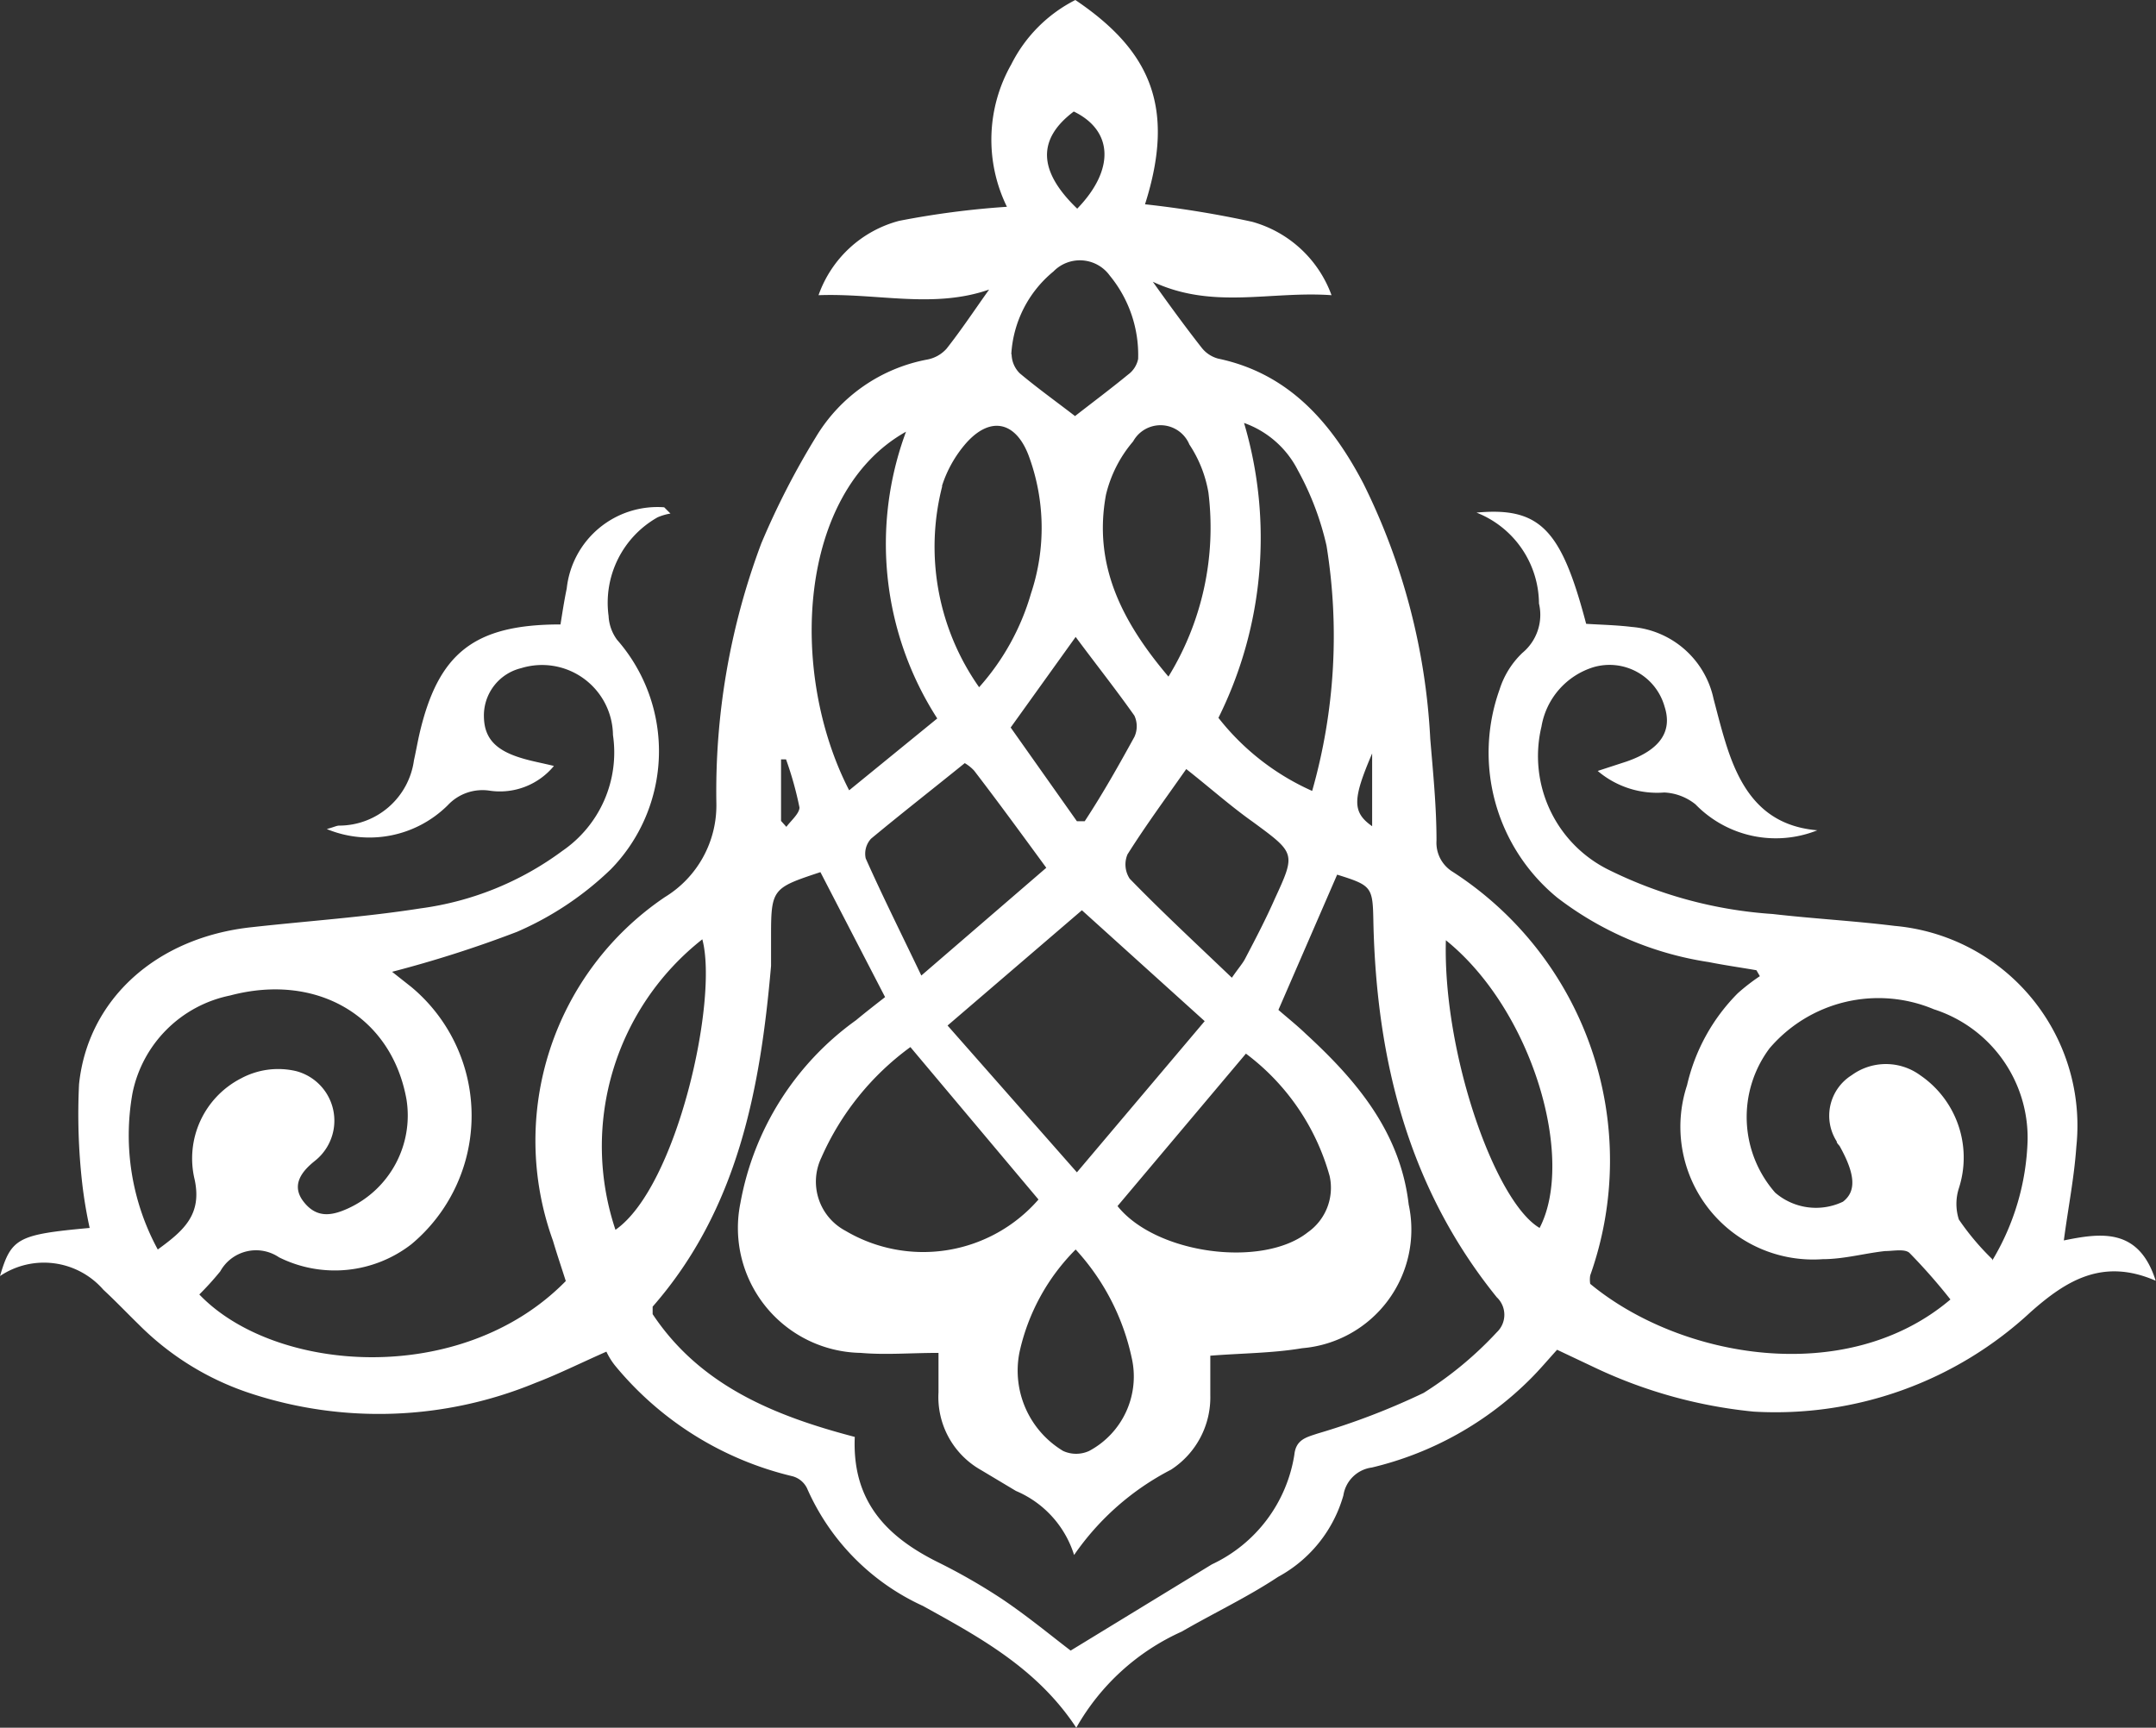 <svg xmlns="http://www.w3.org/2000/svg" viewBox="0 0 69.01 55.31"><rect x="0" y="0" width="69.01" height="55.31" fill="#333333" stroke="none"/><defs><style>.cls-1{fill:#fff;}</style></defs><g id="Calque_2" data-name="Calque 2"><g id="Calque_1-2" data-name="Calque 1"><path class="cls-1" d="M66.06,39.71c.14-1.06.33-2,.4-3a6.42,6.42,0,0,0-5.82-7.07c-1.29-.16-2.6-.23-3.9-.38a13.89,13.89,0,0,1-5.28-1.43,4.06,4.06,0,0,1-2.12-4.57A2.41,2.41,0,0,1,51,21.36a1.83,1.83,0,0,1,2.28,1.26c.26.8-.15,1.39-1.22,1.76l-.92.3a2.93,2.93,0,0,0,2.13.69,1.72,1.72,0,0,1,1,.38,3.58,3.58,0,0,0,3.9.83c-1.78-.15-2.5-1.37-2.95-2.85-.14-.45-.25-.9-.37-1.35a2.92,2.92,0,0,0-2.62-2.31c-.49-.06-1-.07-1.46-.1-.79-3-1.46-3.75-3.51-3.56a3.15,3.15,0,0,1,2,2.91,1.58,1.58,0,0,1-.53,1.58,2.77,2.77,0,0,0-.73,1.17,6,6,0,0,0,1.85,6.67,10.55,10.55,0,0,0,4.85,2.06c.5.1,1,.17,1.52.26l.11.19a6.4,6.4,0,0,0-.71.55A6.11,6.11,0,0,0,54,34.74a4.25,4.25,0,0,0,4.34,5.57c.68,0,1.35-.19,2-.26.26,0,.63-.08.78.06a18.61,18.61,0,0,1,1.31,1.49c-3.32,2.82-8.63,1.9-11.53-.5a.86.86,0,0,1,0-.27,11,11,0,0,0-4.4-12.92,1.09,1.09,0,0,1-.52-1c0-1.09-.11-2.18-.2-3.26a20.72,20.72,0,0,0-2.14-8.17c-1-1.91-2.36-3.52-4.65-4a1,1,0,0,1-.52-.34c-.51-.65-1-1.32-1.57-2.12,1.92.9,3.77.29,5.72.43A3.78,3.78,0,0,0,40.08,7.1a32.69,32.69,0,0,0-3.43-.56c1-3.14.14-4.94-2.23-6.54a4.64,4.64,0,0,0-2.05,2.06,4.88,4.88,0,0,0-.14,4.56,27.45,27.45,0,0,0-3.45.45A3.75,3.75,0,0,0,26.2,9.45c1.89-.07,3.68.44,5.46-.18-.45.63-.88,1.28-1.36,1.89a1.1,1.1,0,0,1-.62.35A5.29,5.29,0,0,0,26.11,14a25.2,25.2,0,0,0-1.74,3.39,22.56,22.56,0,0,0-1.44,8.33,3.44,3.44,0,0,1-1.65,3,9.41,9.41,0,0,0-3.58,11c.13.44.28.88.41,1.29-3.34,3.41-9.32,2.95-11.73.43a9.51,9.51,0,0,0,.67-.74,1.31,1.31,0,0,1,1.88-.45,4,4,0,0,0,4.24-.42,5.36,5.36,0,0,0,0-8.23l-.62-.49a37.4,37.4,0,0,0,4-1.28,10.09,10.09,0,0,0,3-2,5.41,5.41,0,0,0,.2-7.35,1.4,1.4,0,0,1-.27-.76,3.14,3.14,0,0,1,1.57-3.16,1.77,1.77,0,0,1,.41-.12l-.2-.2a2.92,2.92,0,0,0-3.12,2.6c-.08.38-.14.78-.2,1.15-2.77,0-3.92.92-4.52,3.53-.06.27-.11.55-.17.82a2.42,2.42,0,0,1-2.39,2.09c-.09,0-.17.05-.4.11a3.56,3.56,0,0,0,3.87-.76,1.52,1.52,0,0,1,1.33-.47,2.24,2.24,0,0,0,2.07-.79c-.41-.1-.7-.15-1-.24-.86-.25-1.22-.64-1.24-1.31a1.56,1.56,0,0,1,1.19-1.58,2.27,2.27,0,0,1,2.94,2.14A3.82,3.82,0,0,1,18,27.24a9.79,9.79,0,0,1-4.54,1.84c-1.78.28-3.58.4-5.38.6C5,30,2.81,32,2.53,34.71a19.68,19.68,0,0,0,.1,3.16,14.41,14.41,0,0,0,.24,1.44c-2.3.21-2.51.32-2.87,1.54a2.52,2.52,0,0,1,3.31.44c.39.36.75.74,1.13,1.11A9,9,0,0,0,8,44.6a13.14,13.14,0,0,0,9.14-.33c.71-.27,1.41-.62,2.27-1a2.21,2.21,0,0,0,.28.45,10.5,10.5,0,0,0,5.68,3.54.73.73,0,0,1,.46.38,7.41,7.41,0,0,0,3.71,3.77c1.81,1,3.66,2,4.91,3.9a7.33,7.33,0,0,1,3.38-3.08c1-.58,2.1-1.1,3.08-1.75A4.3,4.3,0,0,0,43,47.87a1.06,1.06,0,0,1,.91-.89A10.67,10.67,0,0,0,49,44.13c.28-.28.54-.59.84-.92l1.29.61a15.36,15.36,0,0,0,5,1.37A12,12,0,0,0,65,42c1.13-1,2.3-1.74,4-1C68.46,39.29,67.24,39.47,66.06,39.71ZM5.05,40A7.66,7.66,0,0,1,4.24,35a4,4,0,0,1,3.12-3.13c2.78-.74,5.17.66,5.65,3.32a3.27,3.27,0,0,1-1.88,3.5c-.51.23-1,.32-1.42-.23s0-1,.36-1.29a1.64,1.64,0,0,0-.59-2.88,2.51,2.51,0,0,0-1.76.23,2.88,2.88,0,0,0-1.49,3.24C6.47,38.88,5.89,39.39,5.05,40ZM43.92,24.12v2.33C43.28,26,43.29,25.59,43.92,24.12Zm-4.1-10.58a3.09,3.09,0,0,1,1.72,1.51,9.22,9.22,0,0,1,.92,2.42A18.1,18.1,0,0,1,42,25.32a7.88,7.88,0,0,1-3-2.34A12.94,12.94,0,0,0,39.82,13.54ZM34.47,26.29l-2.12-3,2.08-2.9c.63.85,1.28,1.67,1.88,2.52a.81.81,0,0,1,0,.68c-.5.91-1,1.8-1.59,2.7Zm4.09,6.4-4.09,4.84-4.14-4.7,4.3-3.69Zm-5.07-4.91-4,3.45c-.67-1.4-1.25-2.56-1.78-3.75a.71.71,0,0,1,.17-.63c1-.83,2-1.61,3-2.42a1.31,1.31,0,0,1,.3.24C31.94,25.66,32.67,26.66,33.49,27.78ZM33.24,38.4a4.89,4.89,0,0,1-6.18,1,1.78,1.78,0,0,1-.77-2.34,8.73,8.73,0,0,1,2.85-3.54Zm-.61,4.9A6.67,6.67,0,0,1,34.43,40a7.41,7.41,0,0,1,1.79,3.45,2.7,2.7,0,0,1-1.36,3,1,1,0,0,1-.83,0A3,3,0,0,1,32.63,43.3Zm3.14-4.69,4.11-4.88a7.35,7.35,0,0,1,2.68,3.92,1.74,1.74,0,0,1-.7,1.8C40.41,40.6,37,40.15,35.77,38.61Zm4.09-7.93c-.08.16-.21.3-.43.62-1.15-1.1-2.24-2.11-3.27-3.17a.83.83,0,0,1-.07-.78c.58-.92,1.22-1.79,1.88-2.73.75.59,1.41,1.18,2.13,1.69,1.36,1,1.38,1,.71,2.45C40.52,29.42,40.19,30.05,39.86,30.68ZM38.07,14.23a4,4,0,0,1,.61,1.54,9.12,9.12,0,0,1-1.28,5.89c-1.51-1.78-2.41-3.59-2-5.82a4.09,4.09,0,0,1,.87-1.71A1,1,0,0,1,38.07,14.23ZM34.37,3.57c1.26.61,1.32,1.86.11,3.11C33.22,5.47,33.2,4.45,34.37,3.57Zm-2,7.77a3.7,3.7,0,0,1,1.35-2.65,1.18,1.18,0,0,1,1.8.13,4,4,0,0,1,.91,2.67.82.82,0,0,1-.32.5c-.56.46-1.15.9-1.7,1.33-.61-.47-1.21-.9-1.77-1.37A.88.88,0,0,1,32.38,11.34Zm-2.22,4.22a3.88,3.88,0,0,1,.77-1.37c.77-.87,1.58-.71,2,.38A6.64,6.64,0,0,1,33,19a7.71,7.71,0,0,1-1.66,3A7.8,7.8,0,0,1,30.16,15.56ZM29,13.82A10.32,10.32,0,0,0,30,23L27.18,25.3C25.24,21.54,25.52,15.77,29,13.82ZM25,24.31l.16,0a11.07,11.07,0,0,1,.43,1.54c0,.19-.27.42-.42.62L25,26.28ZM19.7,39.37a8.43,8.43,0,0,1,2.78-9.3C23,32,21.67,38,19.7,39.37Zm28.21,3.28a11.61,11.61,0,0,1-2.34,1.94,22.62,22.62,0,0,1-3.39,1.3c-.36.12-.7.19-.75.68a4.68,4.68,0,0,1-2.64,3.51l-4.52,2.76c-.63-.48-1.39-1.11-2.21-1.66A19.1,19.1,0,0,0,30,50c-1.62-.81-2.73-1.94-2.64-4-2.56-.67-4.95-1.64-6.47-3.93,0-.13,0-.2,0-.24,2.74-3.13,3.45-7,3.79-10.91,0-.34,0-.68,0-1,0-1.47.07-1.5,1.58-2l2.07,4c-.32.25-.63.49-.93.74a9.21,9.21,0,0,0-3.7,5.85,4,4,0,0,0,3.85,4.8c.79.07,1.6,0,2.49,0,0,.47,0,.86,0,1.26a2.68,2.68,0,0,0,1.36,2.49l1.12.67a3.29,3.29,0,0,1,1.86,2.05,8.5,8.5,0,0,1,3.1-2.73,2.76,2.76,0,0,0,1.26-2.39c0-.39,0-.8,0-1.26,1-.08,2-.08,2.94-.24a3.81,3.81,0,0,0,3.41-4.6c-.27-2.34-1.7-4-3.3-5.47-.27-.26-.56-.49-.87-.76L42.8,28c1.12.35,1.14.39,1.16,1.53.1,4.4,1.12,8.5,3.95,12A.77.77,0,0,1,47.91,42.65Zm1.37-3.34c-1.43-.84-3.1-5.6-3-9.21C49.06,32.34,50.43,37.1,49.28,39.31Zm14.49,1a8.18,8.18,0,0,1-1.07-1.27,1.64,1.64,0,0,1,0-1,3.19,3.19,0,0,0-1.24-3.62,1.86,1.86,0,0,0-2.19,0,1.53,1.53,0,0,0-.48,2.12c0,.06.07.11.1.16.5.9.53,1.44.1,1.77a2,2,0,0,1-2.17-.29,3.67,3.67,0,0,1-.18-4.62,4.58,4.58,0,0,1,5.26-1.25,4.32,4.32,0,0,1,3,4.2A7.91,7.91,0,0,1,63.77,40.35Z"/></g></g></svg>